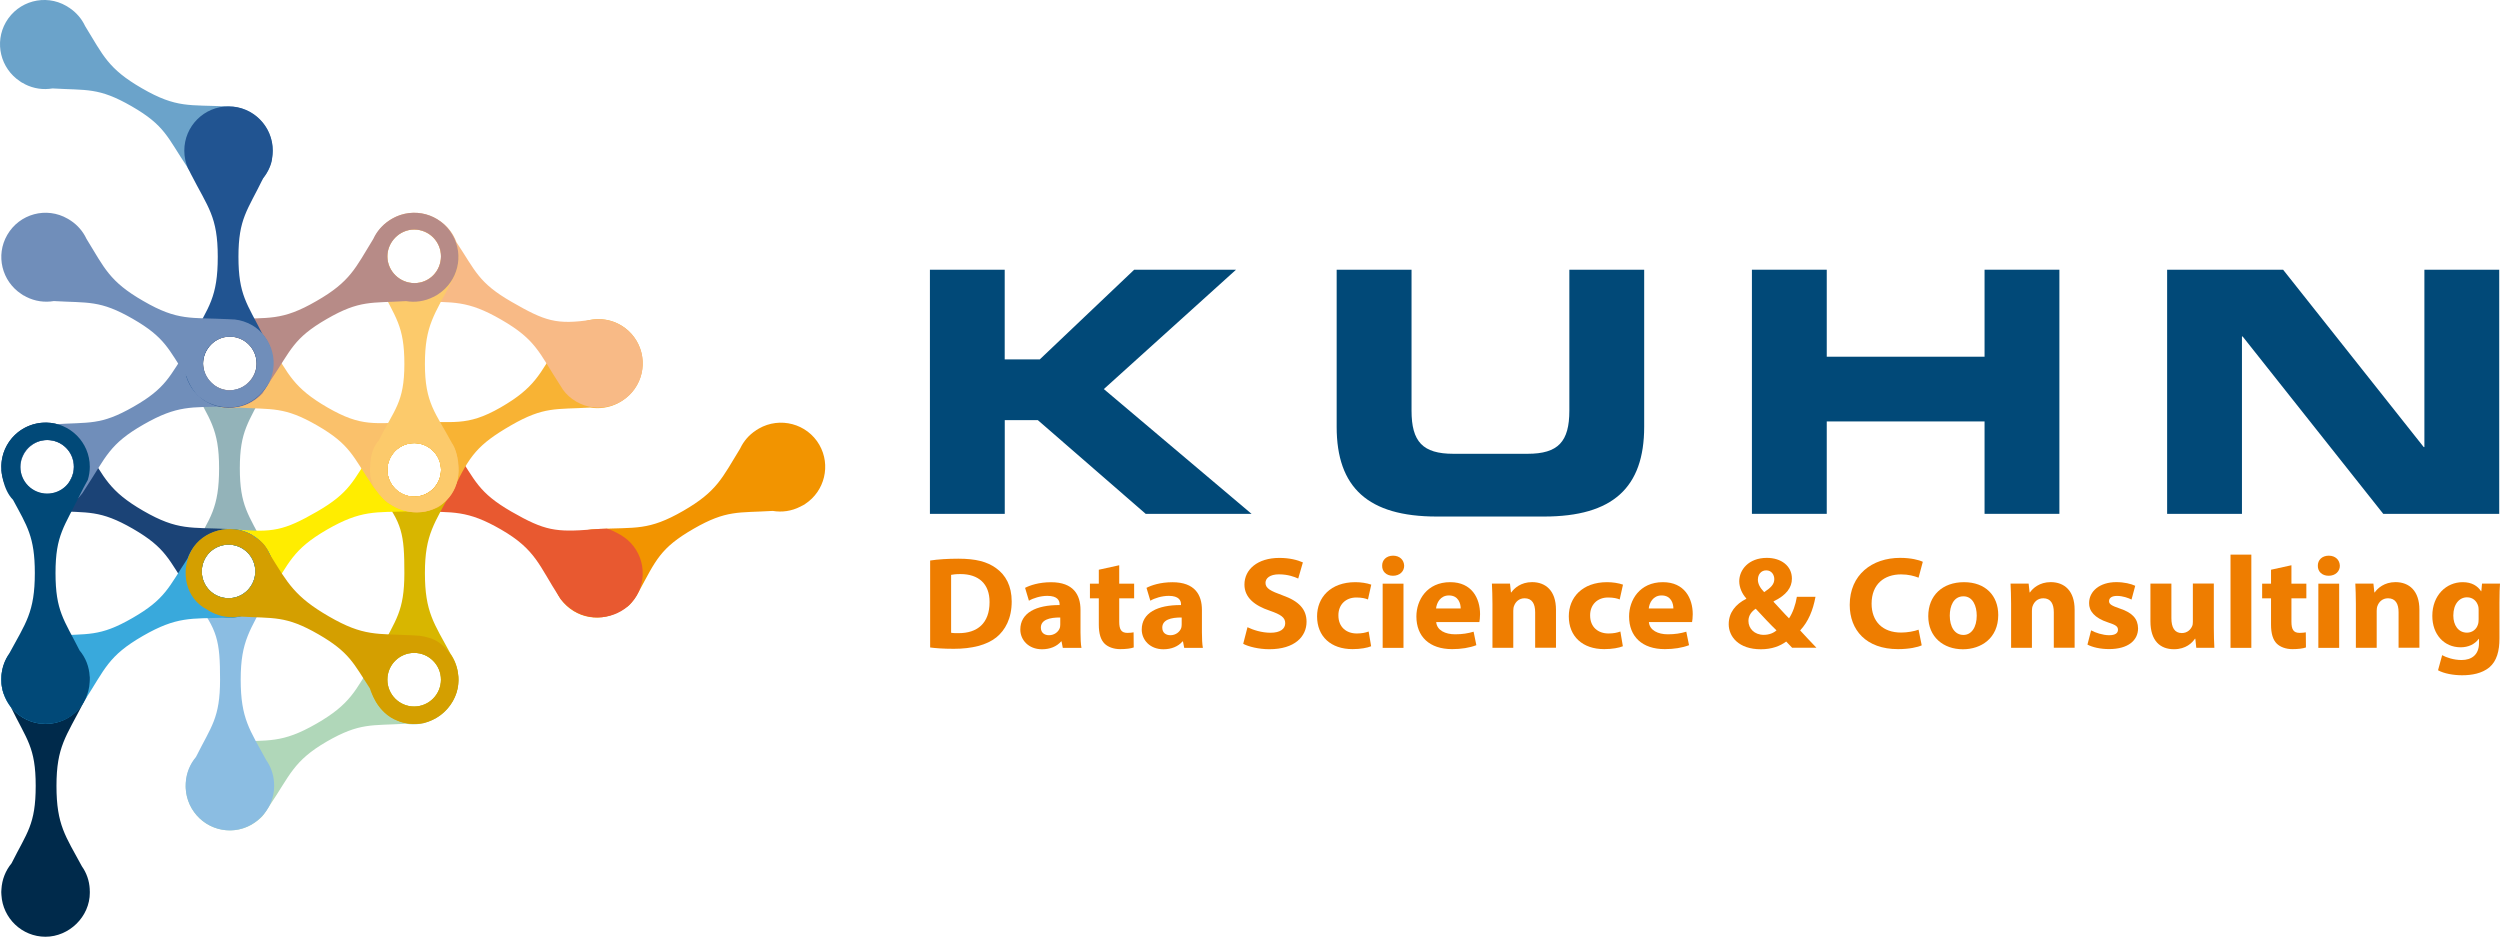 <?xml version="1.0" encoding="UTF-8"?><svg xmlns="http://www.w3.org/2000/svg" viewBox="0 0 546.23 204.67"><defs><style>.cls-1{fill:#014978;}.cls-2{fill:#ee7d00;}.cls-3{fill:#708eba;}.cls-3,.cls-4,.cls-5,.cls-6,.cls-7,.cls-8,.cls-9,.cls-10,.cls-11,.cls-12,.cls-13,.cls-14,.cls-15,.cls-16,.cls-17,.cls-18,.cls-19,.cls-20,.cls-21{mix-blend-mode:multiply;}.cls-4{fill:#39a9dc;}.cls-5{fill:#1b4376;}.cls-6{fill:#215491;}.cls-7{fill:#d49f00;}.cls-8{fill:#b0d7b9;}.cls-9{fill:#d8b600;}.cls-10{fill:#8bbde2;}.cls-11{fill:#93b3b9;}.cls-12{fill:#b78b87;}.cls-13{fill:#6ba3ca;}.cls-14{fill:#e85930;}.cls-15{fill:#fcca6b;}.cls-16{fill:#f29400;}.cls-17{fill:#ffed00;}.cls-18{fill:#002a4b;}.cls-19{fill:#f8b334;}.cls-20{fill:#f8ba86;}.cls-21{fill:#fac16b;}.cls-22{isolation:isolate;}</style></defs><g class="cls-22"><g id="Calque_1"><g><g><g><path class="cls-16" d="M165.28,93.95s-.07,.05-.11,.09c-1.55,1-2.72,2.4-3.46,3.98-3.94,6.39-4.98,9.31-12.43,13.6-7.63,4.4-10.39,3.55-18.61,3.97-.47,.03-.95,.06-1.4,.06-1.27,.15-2.55,.54-3.72,1.23-4.64,2.68-6.21,8.58-3.55,13.21,2.68,4.63,8.58,6.23,13.21,3.54,.86-.5,1.83-.91,2.47-1.62h0c.87-1.02,1.28-1.62,1.87-2.69,3.78-6.96,4.68-9.57,12-13.79,7.23-4.16,9.77-3.44,17.29-3.9,1.99,.34,4.1,.06,6.02-.93,.02-.02,.05-.02,.05-.02,.13-.07,.26-.13,.4-.22,.04,0,.06-.02,.08-.02,.02-.02,.05-.03,.08-.05,.16-.1,.31-.2,.46-.28l.02-.02c4.23-2.78,5.64-8.45,3.06-12.92-2.67-4.61-8.58-6.18-13.21-3.53-.02,.02-.06,.05-.09,.06-.03,.02-.05,.03-.06,.04-.13,.08-.22,.15-.36,.22Z"/><path class="cls-11" d="M59.87,125.92h0c.01-.2,.03-.37,.03-.55v-.18c0-.17-.01-.3-.02-.46v-.05c-.11-2.15-.93-4.1-2.22-5.64-3.37-6.67-5.26-8.49-5.26-16.73s1.93-9.97,5.41-17.04c.51-1.05,1.07-2.08,1.65-3.1,.29-.9,.44-1.86,.44-2.84,0-5.3-4.33-9.58-9.67-9.58s-9.67,4.28-9.67,9.58c0,1.35,.28,2.64,.8,3.82,.21,.4,.44,.81,.63,1.22,3.77,7.28,5.88,9.21,5.88,17.94s-1.98,10.84-5.54,17.37c-1.02,1.41-1.64,3.11-1.75,4.96v.13c0,.13-.02,.27-.02,.42,0,0,.01,.04,.01,.06,0,.04-.01,.08-.01,.12,0,5.29,4.33,9.57,9.67,9.57s9.37-3.99,9.64-9.01Zm-15.5-46.58c0-3.21,2.63-5.8,5.86-5.8s5.86,2.59,5.86,5.8-2.61,5.95-5.86,5.95-5.86-2.75-5.86-5.95Zm-.27,44.98c.29-2.93,2.6-5.31,5.85-5.31s5.54,2.13,5.85,5.31c.35,3.56-2.34,6.39-5.56,6.39s-6.56-2.06-6.13-6.39Z"/><path class="cls-8" d="M55.05,180.12c.86-.5,1.62-1.11,2.29-1.8h0c.81-1.03,.93-1.36,1.59-2.34,4.43-6.57,5.16-9.72,12.47-13.96,7.23-4.16,9.75-3.44,17.3-3.89,1.97,.35,4.09,.06,6.01-.94,.01,0,.04-.01,.05-.01,.13-.07,.27-.13,.4-.2,.03-.02,.06-.04,.08-.06,.02-.02,.06-.03,.08-.03,.17-.11,.31-.2,.47-.3h.01c4.24-2.8,5.64-8.46,3.07-12.92-2.66-4.63-8.58-6.21-13.21-3.54-.04,.02-.07,.05-.1,.06-.01,.02-.05,.02-.07,.02-.12,.09-.22,.16-.34,.24-.04,.02-.08,.05-.12,.07-1.56,1.02-2.74,2.42-3.46,3.99-3.94,6.39-4.98,9.32-12.42,13.6-7.65,4.4-10.39,3.54-18.63,3.98-.46,.03-.93,.04-1.39,.06-1.27,.14-2.55,.54-3.74,1.23-4.63,2.67-6.19,8.59-3.52,13.21,2.65,4.64,8.57,6.22,13.19,3.54Zm29.59-31.62c0-3.21,2.62-5.85,5.85-5.85s5.86,2.63,5.86,5.85-2.62,5.87-5.86,5.87-5.85-2.62-5.85-5.87Z"/><path class="cls-18" d="M19.61,194.4s0-.08,0-.13c-.1-1.86-.71-3.57-1.72-4.99-3.56-6.61-5.55-8.98-5.55-17.57s2.09-10.75,5.86-18.11c.19-.42,.42-.82,.65-1.24,.51-1.17,.8-2.48,.8-3.86,0-5.34-4.34-9.67-9.69-9.67S.28,143.16,.28,148.5c0,1.02,.16,1.96,.44,2.88H.72c.6,1.02,1.14,2.06,1.66,3.12,3.47,7.14,5.42,8.74,5.42,17.21s-1.9,10.17-5.28,16.92c-1.29,1.56-2.09,3.52-2.21,5.69v.05c-.01,.14-.03,.29-.03,.45v.19c0,.18,.03,.37,.03,.54H.31c.29,5.08,4.5,9.12,9.63,9.12s9.69-4.33,9.69-9.66c0-.05-.02-.08-.02-.12,0-.02,.02-.05,.02-.07,0-.14-.02-.28-.03-.42Z"/><path class="cls-14" d="M139.14,130.09c2.66-4.63,1.09-10.54-3.54-13.21-.86-.49-2.1-1.18-3.02-1.37-.79,0,0,0,0,0-1.18,0-1.91,.08-3.25,.18-7.89,.6-10.26,.31-17.6-3.91-7.21-4.17-7.85-6.73-12.01-13.02-.68-1.91-1.99-3.58-3.82-4.76,0-.01,0-.03-.03-.03-.11-.08-.25-.16-.37-.24-.04-.01-.07-.02-.09-.04-.04-.03-.05-.04-.08-.06-.16-.09-.33-.16-.48-.24h-.02c-4.54-2.29-10.13-.68-12.71,3.78-2.66,4.63-1.08,10.56,3.54,13.22,.03,.03,.08,.04,.1,.05,.02,0,.04,.02,.06,.04,.12,.08,.25,.13,.37,.19,.04,.02,.09,.04,.12,.06,1.65,.85,3.45,1.17,5.18,1.01,7.52,.22,10.57-.33,17.99,3.96,7.63,4.41,8.26,7.86,12.76,14.8,.25,.39,0,0,.25,.39,1.23,1.52,2.56,2.47,3.71,3.03,4.34,2.11,10.26,.8,12.94-3.82Zm-54.51-27.43c0-3.23,2.63-5.85,5.87-5.85s5.86,2.62,5.86,5.85-2.62,5.86-5.86,5.86-5.87-2.63-5.87-5.86Z"/><path class="cls-9" d="M100.16,148.5v-.18c0-.14,0-.28-.01-.41,0-.06,0-.1-.02-.14-.09-1.85-.72-3.56-1.73-4.99-3.55-6.61-5.56-8.99-5.56-17.57s2.11-10.76,5.89-18.12c.2-.4,.41-.82,.63-1.23,.53-1.19,.8-2.48,.8-3.86,0-5.34-4.32-9.69-9.66-9.69s-9.67,4.34-9.67,9.69c0,.99,.13,1.95,.44,2.86-.01,.41-.01,0-.01,0,.59,1.03,.78,2.02,1.67,3.13,4.96,6.18,5.42,8.75,5.42,17.21s-1.91,10.17-5.28,16.91c-1.31,1.56-2.11,3.54-2.21,5.69-.01,0-.01,.04-.01,.04,0,.15-.02,.31-.02,.45v.19c0,.2,.02,.37,.03,.55,.27,5.09,4.46,9.12,9.63,9.12s9.67-4.33,9.67-9.67Zm-15.53-45.84c0-3.23,2.63-5.85,5.87-5.85s5.86,2.62,5.86,5.85-2.62,5.86-5.86,5.86-5.87-2.63-5.87-5.86Zm0,45.84c0-3.21,2.62-5.85,5.85-5.85s5.86,2.63,5.86,5.85-2.62,5.87-5.86,5.87-5.85-2.62-5.85-5.87Z"/><path class="cls-10" d="M59.9,171.76v-.19c0-.14-.01-.27-.02-.41v-.13c-.11-1.86-.73-3.56-1.73-4.98-3.57-6.62-5.56-8.99-5.56-17.57s2.12-10.76,5.87-18.12c.21-.41,.43-.82,.65-1.22,.51-1.2,.79-2.49,.79-3.86,0-5.34-4.33-9.67-9.67-9.67s-9.67,4.33-9.66,9.67c-.01,1,.14,1.95,.44,2.86t0,.01q.57,1.74,1.65,3.13c4.84,6.27,5.42,8.74,5.42,17.19s-1.9,10.18-5.27,16.93c-1.31,1.55-2.12,3.5-2.23,5.67v.05c0,.16-.02,.31-.02,.45,0,.04,.01,.07,.01,.09,0,.04-.01,.08-.01,.1,0,.18,.02,.37,.02,.55,.29,5.08,4.51,9.12,9.65,9.12s9.67-4.34,9.67-9.68Zm-15.81-46.91c0-3.23,2.6-5.85,5.85-5.85s5.85,2.62,5.85,5.85-2.62,5.86-5.85,5.86-5.85-2.61-5.85-5.86Z"/><path class="cls-17" d="M55.05,133.63c1.21-.69,2.2-1.59,2.95-2.62,.25-.39,.5-.78,.75-1.17,4.5-6.93,5.11-9.73,12.73-14.14,7.45-4.29,10.5-3.74,18-3.96,1.74,.16,3.52-.17,5.2-1.01,.03-.02,.07-.04,.12-.06,.12-.06,.23-.11,.36-.2,.03,0,.03-.02,.05-.02,.05-.02,.08-.03,.11-.05,4.62-2.66,6.2-8.59,3.54-13.22-2.56-4.46-8.17-6.07-12.71-3.78h0c-.16,.09-.33,.15-.49,.24-.02,.02-.05,.04-.08,.06-.02,0-.07,.03-.08,.04-.13,.08-.25,.16-.38,.24-.02,0-.03,.02-.04,.03-1.82,1.18-3.1,2.85-3.82,4.76-4.14,6.3-4.79,8.85-12.01,13.02-7.33,4.22-9.7,4.55-17.61,3.91-1.18-.1-2.1-.14-3.53,.12-.94,.21-1.84,.57-2.71,1.06-4.64,2.68-6.2,8.58-3.54,13.21,2.66,4.63,8.58,6.21,13.19,3.54Zm29.58-30.97c0-3.23,2.63-5.85,5.87-5.85s5.86,2.62,5.86,5.85-2.62,5.86-5.86,5.86-5.87-2.63-5.87-5.86Zm-40.54,22.19c0-3.23,2.6-5.85,5.85-5.85s5.85,2.62,5.85,5.85-2.62,5.86-5.85,5.86-5.85-2.61-5.85-5.86Z"/><path class="cls-19" d="M95.33,111.04c1.08-.48,1.63-1.11,2.26-1.82t0,0c.61-1,.95-1.2,1.61-2.56,3.45-7.12,5.14-9.5,12.46-13.73,7.23-4.16,9.76-3.44,17.29-3.88,1.99,.33,4.11,.04,6.03-.94,0-.02,.03-.02,.04-.03,.12-.09,.26-.12,.41-.22,.02,0,.04-.02,.09-.03,.01-.04,.03-.04,.07-.06,.15-.09,.31-.2,.47-.3,4.25-2.79,5.64-8.44,3.07-12.91-2.67-4.63-8.59-6.21-13.22-3.54-.03,.03-.05,.04-.09,.07-.02,0-.04,0-.06,.03-.12,.07-.22,.16-.36,.22-.03,.04-.06,.06-.11,.07-1.56,1.02-2.73,2.42-3.45,3.98-3.94,6.4-5.01,9.33-12.42,13.61-7.65,4.41-10.48,2.86-18.73,3.29-.47,.03-.93,.04-1.39,.06-2.26,.59-2.71,.69-4.41,1.67-4.35,2.51-5.52,9.16-2.35,13.46,3.21,4.37,8.79,5.31,12.8,3.54Zm-10.7-8.38c0-3.23,2.63-5.85,5.87-5.85s5.86,2.62,5.86,5.85-2.62,5.86-5.86,5.86-5.87-2.63-5.87-5.86Z"/><path class="cls-21" d="M98.87,107.5c2.67-4.62,1.25-11.12-3.37-13.77-1.19-.71-2.37-1.14-3.67-1.27-.45-.03-1.34-.11-1.79-.11-8.26-.02-10.84,1.09-18.49-3.32-7.42-4.29-8.47-7.21-12.42-13.61-.75-1.57-1.9-2.96-3.46-3.98-.04-.03-.07-.04-.11-.07-.13-.06-.23-.15-.36-.22,0-.02-.05-.03-.08-.03-.01-.03-.05-.06-.08-.07-4.63-2.67-10.55-1.09-13.2,3.54-2.59,4.46-1.2,10.12,3.08,12.91h0c.15,.1,.3,.21,.47,.3,0,.03,.04,.03,.07,.06,.03,0,.05,.03,.07,.03,.14,.1,.27,.13,.41,.22,.02,0,.03,.01,.03,.01,1.95,.99,4.05,1.28,6.04,.93,7.53,.46,10.06-.26,17.28,3.9,7.33,4.23,7.75,6.73,12.21,13.3,.65,.98,1.62,1.65,2.2,2.67,0,0-.01,0,0,0,.62,.71,1.24,1.07,2.11,1.58,4.61,2.68,10.37,1.65,13.05-2.98Zm-54.51-28.08c0-3.24,2.63-5.86,5.86-5.86s5.86,2.62,5.86,5.86-2.61,5.87-5.86,5.87-5.86-2.63-5.86-5.87Zm40.27,23.24c0-3.23,2.63-5.85,5.87-5.85s5.86,2.62,5.86,5.85-2.62,5.86-5.86,5.86-5.87-2.63-5.87-5.86Z"/><path class="cls-13" d="M15.01,1.63c.05,0,.08,.05,.13,.07,1.54,1.02,2.72,2.41,3.46,4,3.94,6.39,4.98,9.31,12.41,13.59,7.63,4.42,10.38,3.55,18.62,3.97,.47,.04,.92,.05,1.4,.08,1.27,.13,2.54,.54,3.73,1.22,4.62,2.67,6.2,8.59,3.54,13.21-2.67,4.64-8.59,6.21-13.19,3.54-.88-.5-1.64-1.1-2.29-1.81h0c-.58-1.02-1.22-2.02-1.9-3-4.41-6.57-4.84-9.07-12.17-13.29-7.23-4.16-9.76-3.44-17.28-3.89-2,.34-4.11,.06-6.05-.93,0,0-.02-.02-.03-.03-.14-.07-.26-.13-.39-.22-.04,0-.06-.03-.08-.04-.03,0-.06-.03-.1-.03-.15-.12-.31-.21-.46-.31h0C.12,14.95-1.28,9.31,1.29,4.84,3.97,.21,9.87-1.38,14.5,1.3c.04,.02,.07,.03,.09,.06,.04,.01,.06,.04,.08,.04,.11,.06,.22,.14,.34,.23Z"/><path class="cls-5" d="M55.05,116.89c-1.19-.69-2.46-1.1-3.73-1.25-.49,0-.94-.02-1.4-.05-8.25-.43-11,.42-18.62-3.98-7.43-4.3-8.48-7.21-12.42-13.6-.73-1.59-1.91-2.98-3.47-3.98-.03-.04-.06-.07-.11-.08-.11-.07-.22-.15-.34-.23-.02-.01-.04-.01-.07-.04-.03,0-.06-.04-.1-.06-4.63-2.65-10.55-1.07-13.21,3.56-2.58,4.46-1.2,10.12,3.07,12.9v.02c.15,.09,.31,.18,.46,.28,.04,.03,.07,.04,.09,.05,.03,0,.05,.02,.09,.05,.1,.08,.24,.13,.39,.2,.01,0,.03,.02,.05,.02,1.92,.99,4.03,1.28,6.03,.93,7.52,.45,10.05-.26,17.28,3.9,7.32,4.24,7.75,6.72,12.16,13.29,.68,.98,1.04,1.9,1.9,3,.65,.71,1.41,1.31,2.29,1.82,4.61,2.68,10.53,1.09,13.19-3.54,2.67-4.6,1.08-10.54-3.54-13.19Zm-45.09-8.38c-3.25,0-5.86-2.61-5.86-5.85,0-1.05,.3-2.02,.78-2.87,.87-2.14,2.96-3.65,5.42-3.65,3.23,0,5.85,2.61,5.85,5.85,0,1.05-.3,2.02-.78,2.87-.87,2.14-2.96,3.65-5.41,3.65Zm39.97,22.2c-3.25,0-5.85-2.61-5.85-5.86s2.6-5.85,5.85-5.85,5.85,2.62,5.85,5.85-2.62,5.86-5.85,5.86Z"/><path class="cls-3" d="M15.07,110.37c1.21-.68,2.16-1.56,2.93-2.6,.25-.39,.49-.76,.74-1.16,4.48-6.82,5.09-9.56,12.67-13.89,7.39-4.23,10.42-3.69,17.86-3.89,1.74,.14,3.52-.17,5.17-.99,.04-.02,.07-.05,.11-.05,.12-.08,.24-.13,.36-.21,.02,0,.03-.02,.06-.03,.04-.03,.07-.03,.09-.06,4.62-2.63,6.17-8.45,3.54-12.99-2.57-4.39-8.13-5.98-12.64-3.72-.17,.07-.32,.15-.48,.24-.03,.01-.06,.04-.09,.04-.03,.03-.06,.03-.08,.06-.14,.06-.25,.15-.38,.23,0,.02-.01,.02-.04,.03-1.79,1.16-3.08,2.81-3.78,4.67-4.12,6.21-4.77,8.72-11.95,12.82-7.27,4.16-9.62,3.31-17.49,3.85-1.15,.09-2.32,.13-3.51,.13-.92,.21-1.82,.55-2.69,1.06-4.59,2.61-6.18,8.43-3.51,12.98,2.66,4.55,8.51,6.12,13.11,3.48Zm29.29-31.04c0-3.19,2.7-5.84,5.91-5.84s5.82,2.58,5.82,5.76-2.64,6.02-5.87,6.02-5.86-2.76-5.86-5.95ZM4.47,102.13c0-3.19,2.62-5.99,5.84-5.99s5.85,2.5,5.79,5.99c-.06,3.19-2.6,5.76-5.81,5.76s-5.82-2.57-5.82-5.76Z"/><path class="cls-4" d="M14.77,156.89c1.22-.71,2.2-1.6,2.95-2.64,.25-.4,.5-.78,.75-1.17,4.5-6.93,5.12-9.74,12.75-14.14,7.45-4.29,10.49-3.74,17.98-3.97,1.75,.15,3.54-.17,5.21-.99,.04-.02,.07-.04,.11-.07,.12-.06,.24-.12,.37-.19,.02,0,.03-.03,.08-.04,.02-.03,.05-.04,.07-.06,4.65-2.66,6.21-8.57,3.56-13.21-2.58-4.48-8.19-6.07-12.72-3.79-.15,.1-.33,.16-.49,.25-.03,.02-.06,.05-.09,.06-.03,.03-.04,.03-.08,.05-.14,.07-.25,.16-.39,.24,0,0,0,.02-.04,.02-1.8,1.17-3.1,2.86-3.8,4.77-4.15,6.28-4.8,8.85-12.03,13.01-7.32,4.23-9.68,3.36-17.58,3.92-1.19,.08-2.37,.11-3.56,.13-.93,.21-1.83,.56-2.71,1.06-4.61,2.67-6.22,8.58-3.53,13.21,2.68,4.62,8.58,6.21,13.19,3.55Zm29.3-32.04c0-3.23,2.6-5.85,5.85-5.85s5.85,2.62,5.85,5.85-2.62,5.86-5.85,5.86-5.85-2.61-5.85-5.86Z"/><path class="cls-20" d="M139.14,84.24c2.67-4.63,1.09-10.54-3.54-13.2-.88-.5-1.75-.86-2.71-1.06,0-.01,0,0,0-.01-1.16-.18-1.85-.37-3.53-.12-7.84,1.17-10.27,.31-17.62-3.92-7.21-4.16-7.84-6.72-12.01-13.01-.68-1.9-2-3.61-3.82-4.77,0,0,0-.02-.03-.02-.1-.08-.25-.18-.38-.24-.03,0-.05-.03-.08-.05-.04-.03-.05-.04-.09-.06-.14-.1-.31-.15-.47-.24v-.02c-4.56-2.29-10.15-.67-12.72,3.79-2.69,4.63-1.11,10.55,3.54,13.21,.03,.03,.07,.04,.1,.05,.02,.02,.03,.04,.05,.04,.11,.08,.25,.14,.37,.2,.04,.02,.1,.04,.13,.06,1.65,.83,3.44,1.15,5.17,1,7.52,.22,10.57-.33,17.99,3.96,7.65,4.4,8.27,7.21,12.77,14.14,.23,.38,.52,.76,.73,1.16,.75,1.05,1.75,1.94,2.95,2.64,4.63,2.66,10.54,1.08,13.21-3.55Zm-54.5-28.24c0-3.23,2.6-5.85,5.85-5.85s5.86,2.62,5.86,5.85-2.62,5.86-5.86,5.86-5.85-2.62-5.85-5.86Z"/><path class="cls-15" d="M100.16,102.83v-.19c0-.14-.01-.27-.01-.41-.02-.04-.02-.09-.02-.12-.09-1.87-.39-3.9-1.4-5.33-3.55-6.62-5.89-8.65-5.89-17.23s2.11-10.75,5.87-18.11c.21-.42,.42-.82,.63-1.24,.53-1.18,.82-2.49,.82-3.87,0-5.34-4.33-9.67-9.67-9.67s-9.66,4.33-9.66,9.67c0,1,.13,1.98,.43,2.87,.57,1.04,1.15,2.06,1.67,3.15,3.46,7.12,5.42,8.74,5.42,17.19s-2.21,9.91-5.57,16.66c-1.31,1.56-1.83,3.21-1.92,5.94v.06c-.02,.14-.02,.28-.02,.43v.19c0,.18,0,.36,.02,.55h0c.29,4.3,4.9,8.56,10.07,8.56s9.25-3.76,9.25-9.1Zm-15.52-46.66c-.1-3.23,2.6-6.02,5.85-6.02s5.96,2.69,5.86,6.02c-.1,3.24-2.53,5.69-5.77,5.69s-5.84-2.55-5.94-5.69Zm0,46.66c0-3.45,2.63-6.02,5.87-6.02s5.86,2.62,5.86,6.02-2.69,5.69-5.69,5.69c-3.23,0-6.04-2.46-6.04-5.69Z"/><path class="cls-12" d="M55.05,87.79c.87-.5,1.63-1.1,2.27-1.81h.03c.57-1.02,1.21-2.02,1.86-2.99,4.44-6.58,4.88-9.08,12.2-13.3,7.21-4.17,9.74-3.44,17.3-3.9,1.97,.34,4.09,.06,6.01-.93,0,0,.02-.01,.06-.01,.1-.07,.25-.13,.39-.23,.03-.01,.05-.03,.07-.03,.03-.02,.08-.04,.09-.04,.17-.11,.33-.2,.47-.31,4.25-2.81,5.65-8.45,3.07-12.9-2.65-4.64-8.57-6.23-13.21-3.54-.03,.02-.06,.03-.09,.05-.03,.02-.06,.04-.07,.05-.12,.06-.22,.14-.36,.22-.02,.02-.06,.06-.11,.07-1.55,1.02-2.73,2.41-3.46,4-3.94,6.39-4.97,9.31-12.42,13.58-7.64,4.43-10.36,3.55-18.63,3.98-.47,.03-.92,.06-1.38,.07-1.27,.14-2.54,.55-3.73,1.23-4.65,2.67-6.2,8.59-3.55,13.22,2.68,4.62,8.6,6.21,13.2,3.53Zm29.59-31.79c0-3.03,2.6-5.85,5.85-5.85s5.86,2.62,5.86,5.85-2.53,5.86-5.77,5.86-5.94-2.62-5.94-5.86Zm-40.28,23.42c0-3.24,2.63-5.86,5.86-5.86s5.86,2.62,5.86,5.86-2.61,5.87-5.86,5.87-5.86-2.63-5.86-5.87Z"/><path class="cls-6" d="M59.59,78.72c-.13-2.15-.93-4.13-2.23-5.69-3.38-6.74-5.26-8.57-5.26-16.92s1.94-10.07,5.4-17.17c1.94-2.48,1.96-4.44,1.96-4.44h0c.09-.51,.14-1.04,.14-1.59,0-5.34-4.32-9.67-9.66-9.67s-9.67,4.32-9.67,9.67c0,1.38,.28,2.69,.8,3.86,.21,.4,.45,.82,.63,1.23,3.76,7.35,5.88,9.3,5.88,18.12s-1.99,10.95-5.57,17.57c-1,1.41-1.62,3.13-1.73,4.98v.13c0,.14-.01,.27-.01,.42v.17c0,5.36,4.33,9.68,9.67,9.68s9.33-4.04,9.65-9.12c0-.18,0-.37,0-.56v-.17c0-.16,0-.32,0-.46v-.05Zm-9.37,6.73c-3.22,0-5.86-2.63-5.86-5.87s2.63-6.07,5.86-6.05c3.27,.02,5.87,2.65,5.86,6.05,0,3.24-2.61,5.87-5.86,5.87Z"/><path class="cls-3" d="M55.05,71.04c-1.19-.68-2.46-1.09-3.73-1.23-.49-.01-.94-.04-1.4-.07-8.25-.42-11,.45-18.62-3.98-7.43-4.27-8.47-7.2-12.41-13.58-.74-1.59-1.92-2.98-3.46-4-.05-.02-.08-.06-.13-.07-.11-.08-.22-.17-.34-.22-.02-.01-.04-.03-.08-.05-.02-.02-.05-.04-.09-.05-4.63-2.68-10.53-1.1-13.21,3.54-2.58,4.46-1.18,10.1,3.07,12.9,.15,.11,.31,.2,.46,.31,.04,0,.07,.03,.1,.03,.02,.02,.04,.03,.08,.04,.12,.09,.24,.14,.39,.22,.01,0,.03,.02,.03,.02,1.94,.99,4.05,1.27,6.05,.93,7.52,.45,10.05-.27,17.28,3.9,7.05,4.07,7.72,6.55,11.7,12.58v.02s1.21,3.75,3.62,5.03h0c.33,.25,.65,.47,1.04,.64,5.31,2.4,10.17,.62,12.98-3.7,2.82-4.33,1.29-10.55-3.33-13.22Zm-4.83,14.25c-2.91,.16-5.86-2.63-5.86-5.87s2.63-5.86,5.86-5.86,5.86,2.62,5.86,5.86c0,3.49-2.62,5.69-5.86,5.87Z"/><path class="cls-1" d="M19.59,147.81c-.1-2.17-.91-4.15-2.21-5.7-3.39-6.73-5.25-8.57-5.25-16.91s1.92-10.08,5.4-17.21c.52-1.06,1.07-2.09,1.65-3.12h0c.28-.91,.44-1.88,.44-2.88,0-5.33-4.32-9.66-9.66-9.66S.29,96.66,.29,101.99c0,.2,.05,.38,.06,.58l-.07,.09s.3,4.28,2.56,6.54t0,0c3.07,5.71,4.77,8.09,4.77,16,0,8.59-2.01,10.95-5.58,17.57-1.01,1.42-1.63,3.14-1.72,4.99,0,.04,0,.09,0,.13,0,.15-.02,.28-.02,.42v.18c0,5.34,4.32,9.68,9.67,9.68s9.36-4.04,9.63-9.12c.02-.19,.03-.37,.03-.56v-.18c0-.16,0-.31,0-.46,0-.02,0-.03-.02-.04ZM4.45,101.99c0-3.24,2.61-5.85,5.86-5.85s5.85,2.61,5.85,5.85-2.61,5.85-5.85,5.85-5.86-2.61-5.86-5.85Z"/><path class="cls-7" d="M95.84,140.33c-1.12-.79-2.86-1.27-4.14-1.42-.49-.01-.73-.04-1.21-.08-8.25-.42-11,.27-18.62-4.14-7.44-4.3-8.99-7.22-12.93-13.59-.72-1.58-1.41-2.58-2.96-3.6-.03-.01-.49,0-.3-.23-.12-.07,.1,.07,0,0-.04-.01-.18,.25,0,0-.02-.02-.59-.35-.63-.38-4.63-2.67-10.74-1.05-13.21,3.36-2.52,4.5-1.3,10.55,3.38,12.91,.15,.09,.29,.22,.46,.3,.03,.01,.05,.02,.09,.04,.02,.02,.04,.04,.07,.06,.13,.07,.26,.13,.42,.2,0,0,.02,.02,.03,.03,1.92,.97,4.03,1.27,6.04,.92,7.51,.44,10.05-.27,17.26,3.89,6.75,3.9,7.65,6.33,11.23,11.82h0s1.55,5.47,6.09,7.07c0,0,2.17,1.13,5.61,.52h0c2.69-.69,4.97-2.29,6.44-4.85,2.66-4.62,.7-10.13-3.13-12.84Zm-45.9-9.62c-3.25,0-5.85-2.61-5.85-5.86s2.6-5.85,5.85-5.85,5.85,2.62,5.85,5.85-2.62,5.86-5.85,5.86Zm40.55,23.66c-3.22,0-5.85-2.62-5.85-5.87s2.62-5.85,5.85-5.85,5.86,2.63,5.86,5.85-2.62,5.87-5.86,5.87Z"/></g><g><path class="cls-1" d="M203.17,58.93h16.35v19.6h7.66l20.63-19.6h22.25l-28.88,26.08,32.27,27.26h-23.13l-23.57-20.48h-7.22v20.48h-16.35V58.93Z"/><path class="cls-1" d="M292.06,58.93h16.35v30.79c0,6.78,2.43,9.43,9.14,9.43h16.21c6.7,0,9.13-2.65,9.13-9.43v-30.79h16.35v34.33c0,13.26-6.85,19.6-21.88,19.6h-23.43c-15.03,0-21.88-6.34-21.88-19.6V58.93Z"/><path class="cls-1" d="M382.78,58.93h16.35v19.01h34.48v-19.01h16.35v53.34h-16.35v-20.19h-34.48v20.19h-16.35V58.93Z"/><path class="cls-1" d="M473.5,58.93h25.34l30.72,38.75h.15V58.93h16.35v53.34h-25.34l-30.72-38.75h-.15v38.75h-16.35V58.93Z"/></g></g><g><path class="cls-2" d="M203.23,122.47c1.67-.26,3.86-.4,6.16-.4,3.83,0,6.31,.66,8.25,2.07,2.09,1.49,3.41,3.87,3.41,7.29,0,3.7-1.41,6.25-3.35,7.83-2.12,1.69-5.35,2.5-9.3,2.5-2.36,0-4.04-.14-5.17-.29v-18.99Zm4.58,15.78c.39,.09,1.02,.09,1.58,.09,4.13,.03,6.82-2.15,6.82-6.77,.03-4.02-2.42-6.14-6.34-6.14-1.02,0-1.67,.09-2.06,.17v12.65Z"/><path class="cls-2" d="M232.21,141.55l-.27-1.41h-.09c-.96,1.12-2.45,1.72-4.19,1.72-2.96,0-4.73-2.07-4.73-4.3,0-3.64,3.41-5.39,8.58-5.36v-.2c0-.75-.42-1.81-2.66-1.81-1.5,0-3.08,.49-4.04,1.06l-.84-2.81c1.02-.54,3.02-1.23,5.68-1.23,4.88,0,6.43,2.75,6.43,6.05v4.88c0,1.35,.06,2.64,.21,3.41h-4.1Zm-.54-6.63c-2.39-.03-4.25,.52-4.25,2.21,0,1.12,.78,1.66,1.79,1.66,1.14,0,2.06-.72,2.36-1.61,.06-.23,.09-.49,.09-.75v-1.52Z"/><path class="cls-2" d="M244.54,123.5v4.02h3.26v3.21h-3.26v5.08c0,1.69,.42,2.47,1.79,2.47,.57,0,1.02-.06,1.35-.12l.03,3.3c-.6,.23-1.67,.37-2.96,.37-1.47,0-2.69-.49-3.41-1.2-.84-.83-1.26-2.18-1.26-4.16v-5.74h-1.94v-3.21h1.94v-3.04l4.46-.98Z"/><path class="cls-2" d="M258.74,141.55l-.27-1.41h-.09c-.96,1.12-2.45,1.72-4.19,1.72-2.96,0-4.73-2.07-4.73-4.3,0-3.64,3.41-5.39,8.58-5.36v-.2c0-.75-.42-1.81-2.66-1.81-1.5,0-3.08,.49-4.04,1.06l-.84-2.81c1.02-.54,3.02-1.23,5.68-1.23,4.88,0,6.43,2.75,6.43,6.05v4.88c0,1.35,.06,2.64,.21,3.41h-4.1Zm-.54-6.63c-2.39-.03-4.25,.52-4.25,2.21,0,1.12,.78,1.66,1.79,1.66,1.14,0,2.06-.72,2.36-1.61,.06-.23,.09-.49,.09-.75v-1.52Z"/><path class="cls-2" d="M272.56,137.04c1.23,.6,3.11,1.21,5.05,1.21,2.09,0,3.2-.83,3.2-2.09s-.96-1.89-3.38-2.73c-3.35-1.12-5.53-2.9-5.53-5.71,0-3.3,2.87-5.82,7.63-5.82,2.27,0,3.95,.46,5.14,.98l-1.02,3.53c-.81-.37-2.24-.92-4.22-.92s-2.93,.86-2.93,1.86c0,1.23,1.14,1.78,3.74,2.73,3.56,1.26,5.23,3.04,5.23,5.77,0,3.24-2.6,6-8.13,6-2.3,0-4.58-.57-5.71-1.18l.93-3.61Z"/><path class="cls-2" d="M299.59,141.2c-.81,.34-2.33,.63-4.07,.63-4.72,0-7.75-2.75-7.75-7.17,0-4.1,2.93-7.46,8.37-7.46,1.2,0,2.51,.2,3.47,.54l-.72,3.24c-.54-.23-1.35-.43-2.54-.43-2.39,0-3.95,1.63-3.92,3.93,0,2.58,1.79,3.93,4.01,3.93,1.08,0,1.91-.17,2.6-.43l.54,3.21Z"/><path class="cls-2" d="M306.8,123.62c0,1.21-.96,2.18-2.45,2.18s-2.39-.98-2.36-2.18c-.03-1.26,.93-2.21,2.39-2.21s2.39,.95,2.42,2.21Zm-4.7,17.93v-14.03h4.55v14.03h-4.55Z"/><path class="cls-2" d="M313.8,135.92c.15,1.81,2,2.67,4.13,2.67,1.55,0,2.81-.2,4.04-.57l.6,2.95c-1.5,.57-3.32,.86-5.29,.86-4.96,0-7.81-2.75-7.81-7.14,0-3.56,2.3-7.49,7.39-7.49,4.73,0,6.52,3.53,6.52,7,0,.75-.09,1.41-.15,1.72h-9.42Zm5.35-2.98c0-1.06-.48-2.84-2.57-2.84-1.91,0-2.69,1.66-2.81,2.84h5.38Z"/><path class="cls-2" d="M326.09,131.99c0-1.75-.06-3.24-.12-4.48h3.95l.21,1.92h.09c.6-.89,2.09-2.24,4.52-2.24,2.99,0,5.23,1.89,5.23,6.02v8.32h-4.55v-7.77c0-1.81-.66-3.04-2.3-3.04-1.26,0-2,.83-2.3,1.64-.12,.26-.18,.69-.18,1.09v8.09h-4.55v-9.55Z"/><path class="cls-2" d="M354.59,141.2c-.81,.34-2.33,.63-4.07,.63-4.72,0-7.75-2.75-7.75-7.17,0-4.1,2.93-7.46,8.37-7.46,1.2,0,2.51,.2,3.47,.54l-.72,3.24c-.54-.23-1.35-.43-2.54-.43-2.39,0-3.95,1.63-3.92,3.93,0,2.58,1.79,3.93,4.01,3.93,1.08,0,1.91-.17,2.6-.43l.54,3.21Z"/><path class="cls-2" d="M360.27,135.92c.15,1.81,2,2.67,4.13,2.67,1.56,0,2.81-.2,4.04-.57l.6,2.95c-1.5,.57-3.32,.86-5.29,.86-4.96,0-7.81-2.75-7.81-7.14,0-3.56,2.3-7.49,7.39-7.49,4.73,0,6.52,3.53,6.52,7,0,.75-.09,1.41-.15,1.72h-9.42Zm5.35-2.98c0-1.06-.48-2.84-2.57-2.84-1.91,0-2.69,1.66-2.81,2.84h5.38Z"/><path class="cls-2" d="M391.59,141.55c-.42-.43-.84-.86-1.32-1.38-1.32,.98-3.14,1.69-5.53,1.69-4.88,0-7.03-2.78-7.03-5.48,0-2.55,1.53-4.39,3.83-5.54v-.11c-.87-.92-1.53-2.35-1.53-3.73,0-2.44,2-5.11,6.04-5.11,3.11,0,5.47,1.75,5.47,4.53,0,1.95-1.2,3.61-3.98,4.96l-.03,.11c1.17,1.23,2.39,2.64,3.38,3.61,.81-1.2,1.44-2.98,1.71-4.7h4.07c-.54,2.93-1.56,5.42-3.35,7.34,1.14,1.23,2.3,2.5,3.56,3.79h-5.29Zm-3.44-3.82c-1.26-1.2-2.9-2.95-4.54-4.73-.84,.57-1.59,1.41-1.59,2.67,0,1.64,1.29,3.04,3.35,3.04,1.2,0,2.18-.43,2.78-.98Zm-4.07-11.13c0,.98,.48,1.84,1.38,2.78,1.47-.98,2.21-1.72,2.21-2.84,0-.92-.57-1.92-1.76-1.92s-1.82,.98-1.82,1.98Z"/><path class="cls-2" d="M419.88,141c-.84,.4-2.72,.83-5.17,.83-6.97,0-10.56-4.16-10.56-9.67,0-6.6,4.9-10.27,11.01-10.27,2.36,0,4.16,.46,4.96,.86l-.93,3.47c-.93-.37-2.21-.72-3.83-.72-3.62,0-6.43,2.09-6.43,6.4,0,3.87,2.39,6.31,6.46,6.31,1.38,0,2.9-.29,3.8-.63l.69,3.41Z"/><path class="cls-2" d="M436.6,134.37c0,5.13-3.8,7.49-7.72,7.49-4.28,0-7.57-2.7-7.57-7.23s3.11-7.43,7.81-7.43,7.48,2.95,7.48,7.17Zm-10.59,.14c0,2.41,1.05,4.22,2.99,4.22,1.76,0,2.9-1.69,2.9-4.22,0-2.09-.84-4.22-2.9-4.22-2.18,0-2.99,2.15-2.99,4.22Z"/><path class="cls-2" d="M439.41,131.99c0-1.75-.06-3.24-.12-4.48h3.95l.21,1.92h.09c.6-.89,2.09-2.24,4.52-2.24,2.99,0,5.23,1.89,5.23,6.02v8.32h-4.55v-7.77c0-1.81-.66-3.04-2.3-3.04-1.26,0-2,.83-2.3,1.64-.12,.26-.18,.69-.18,1.09v8.09h-4.55v-9.55Z"/><path class="cls-2" d="M456.9,137.73c.84,.49,2.57,1.06,3.92,1.06s1.94-.46,1.94-1.18-.45-1.06-2.15-1.61c-3.02-.98-4.19-2.55-4.16-4.22,0-2.61,2.33-4.59,5.95-4.59,1.71,0,3.23,.37,4.13,.8l-.81,3.01c-.66-.34-1.91-.8-3.17-.8-1.11,0-1.74,.43-1.74,1.15,0,.66,.57,1,2.36,1.61,2.78,.92,3.95,2.27,3.98,4.33,0,2.61-2.15,4.53-6.34,4.53-1.91,0-3.62-.4-4.72-.98l.81-3.13Z"/><path class="cls-2" d="M483.7,137.04c0,1.84,.06,3.33,.12,4.5h-3.95l-.21-1.98h-.09c-.57,.86-1.94,2.29-4.58,2.29-2.96,0-5.14-1.78-5.14-6.11v-8.23h4.58v7.54c0,2.04,.69,3.27,2.27,3.27,1.26,0,1.97-.83,2.27-1.52,.12-.26,.15-.6,.15-.95v-8.35h4.58v9.52Z"/><path class="cls-2" d="M487.35,121.18h4.55v20.37h-4.55v-20.37Z"/><path class="cls-2" d="M500.66,123.5v4.02h3.26v3.21h-3.26v5.08c0,1.69,.42,2.47,1.79,2.47,.57,0,1.02-.06,1.35-.12l.03,3.3c-.6,.23-1.67,.37-2.96,.37-1.47,0-2.69-.49-3.41-1.2-.84-.83-1.26-2.18-1.26-4.16v-5.74h-1.94v-3.21h1.94v-3.04l4.46-.98Z"/><path class="cls-2" d="M511.24,123.62c0,1.21-.96,2.18-2.45,2.18s-2.39-.98-2.36-2.18c-.03-1.26,.93-2.21,2.39-2.21s2.39,.95,2.42,2.21Zm-4.7,17.93v-14.03h4.55v14.03h-4.55Z"/><path class="cls-2" d="M514.74,131.99c0-1.75-.06-3.24-.12-4.48h3.95l.21,1.92h.09c.6-.89,2.09-2.24,4.52-2.24,2.99,0,5.23,1.89,5.23,6.02v8.32h-4.55v-7.77c0-1.81-.66-3.04-2.3-3.04-1.26,0-2,.83-2.3,1.64-.12,.26-.18,.69-.18,1.09v8.09h-4.55v-9.55Z"/><path class="cls-2" d="M546.23,127.52c-.06,.89-.12,2.07-.12,4.16v7.83c0,2.7-.57,4.91-2.21,6.31-1.62,1.32-3.8,1.72-5.95,1.72-1.91,0-3.95-.37-5.26-1.09l.9-3.3c.93,.52,2.54,1.06,4.25,1.06,2.15,0,3.8-1.12,3.8-3.7v-.92h-.06c-.87,1.18-2.27,1.84-3.95,1.84-3.62,0-6.19-2.81-6.19-6.86,0-4.5,3.05-7.37,6.64-7.37,2,0,3.26,.83,4.01,1.98h.06l.15-1.66h3.95Zm-4.67,5.71c0-.29-.03-.57-.09-.8-.33-1.15-1.2-1.92-2.45-1.92-1.64,0-2.99,1.43-2.99,3.99,0,2.09,1.08,3.73,2.99,3.73,1.17,0,2.09-.75,2.39-1.78,.12-.32,.15-.77,.15-1.15v-2.07Z"/></g></g></g></g></svg>